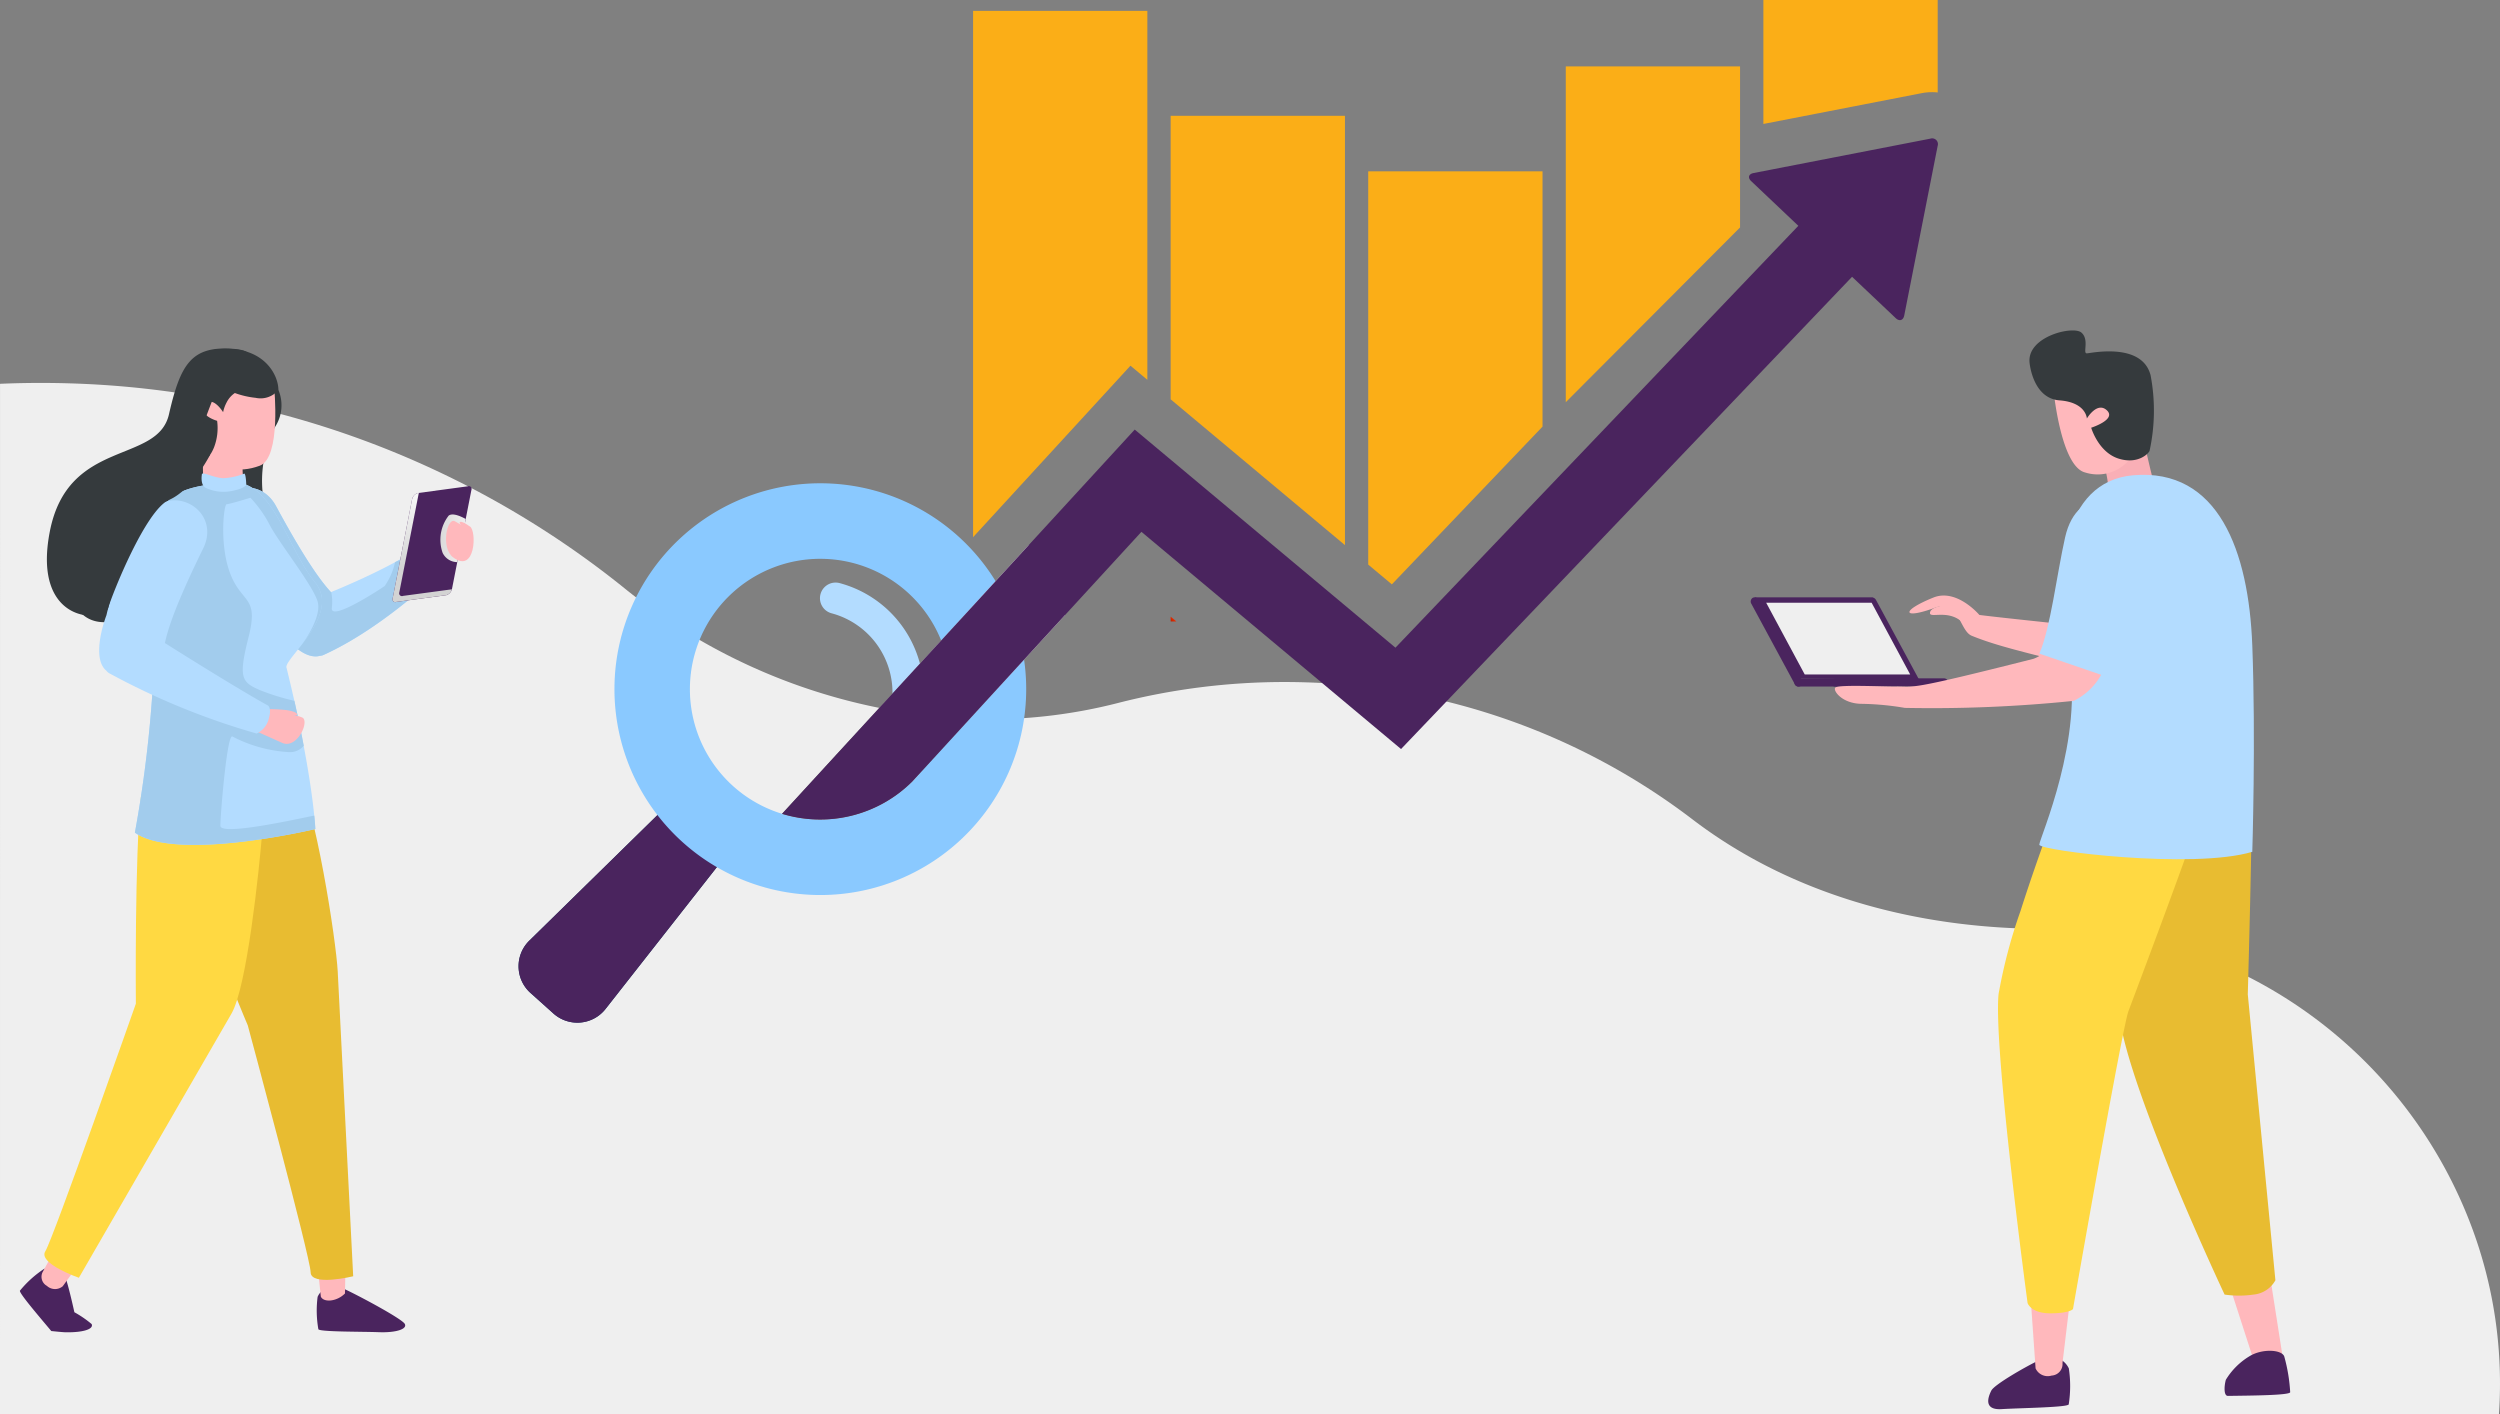 <svg xmlns="http://www.w3.org/2000/svg" xmlns:xlink="http://www.w3.org/1999/xlink" width="260" height="147.064" viewBox="0 0 260 147.064">
  <rect x="0" y="0" width="260" height="147.064" fill="#808080" stroke="none"/>
  <defs>
    <linearGradient id="linear-gradient" x1="0.77" y1="0.285" x2="0.057" y2="0.852" gradientUnits="objectBoundingBox">
      <stop offset="0" stop-color="#ff3000"/>
      <stop offset="1" stop-color="#bf2400"/>
    </linearGradient>
    <linearGradient id="linear-gradient-2" x1="23.65" y1="0.964" x2="23.62" y2="-0.482" gradientUnits="objectBoundingBox">
      <stop offset="0" stop-color="#1a4e77"/>
      <stop offset="1" stop-color="#143b59"/>
    </linearGradient>
    <linearGradient id="linear-gradient-3" x1="0.736" y1="0.26" x2="0.34" y2="0.859" gradientUnits="objectBoundingBox">
      <stop offset="0" stop-color="#fff"/>
      <stop offset="1" stop-color="#666"/>
    </linearGradient>
    <linearGradient id="linear-gradient-4" x1="0.526" y1="-0.134" x2="0.505" y2="0.706" gradientUnits="objectBoundingBox">
      <stop offset="0" stop-color="#fff"/>
      <stop offset="1" stop-color="#d3d3d3"/>
    </linearGradient>
    <linearGradient id="linear-gradient-5" x1="1.691" y1="0.707" x2="-0.32" y2="0.333" xlink:href="#linear-gradient-4"/>
  </defs>
  <g id="Group_11487" data-name="Group 11487" transform="translate(-9.082 -79.43)">
    <path id="Subtraction_44" data-name="Subtraction 44" d="M9.082,226.244H268.973c.033-.492.058-.98.076-1.449.021-.59.032-1.175.032-1.741a46.447,46.447,0,0,0-3.444-17.551,48.122,48.122,0,0,0-23.45-25.089,45.784,45.784,0,0,0-17.3-4.537c-.967-.06-1.943-.091-2.9-.091H221.9c-14.3,0-27.019-3.934-36.774-11.371a69.631,69.631,0,0,0-40.21-14.27c-.74-.023-1.489-.035-2.228-.035a69.665,69.665,0,0,0-17.366,2.189,54.323,54.323,0,0,1-13.5,1.693,61.305,61.305,0,0,1-38-13.8,96.44,96.44,0,0,0-57.431-21.141c-1.016-.031-2.047-.047-3.065-.047-1.409,0-2.836.031-4.241.092Z" transform="translate(0 0.25)" fill="#efefef"/>
    <g id="Group_11469" data-name="Group 11469" transform="translate(63.012 79.43)">
      <g id="Group_11466" data-name="Group 11466" transform="translate(47.27)">
        <path id="Path_16040" data-name="Path 16040" d="M170.9,121.217l18.125-18.174V86.29H170.9Z" transform="translate(-109.26 -79.387)" fill="#fbae17"/>
        <path id="Path_16041" data-name="Path 16041" d="M150.485,138.037l2.457,2.055,15.67-16.407V97.137H150.485Z" transform="translate(-109.389 -79.318)" fill="#fbae17"/>
        <path id="Path_16042" data-name="Path 16042" d="M191.322,79.43V92.322l16.447-3.2a5.771,5.771,0,0,1,1.1-.107,5.591,5.591,0,0,1,.583.032V79.43Z" transform="translate(-109.131 -79.43)" fill="#fbae17"/>
        <path id="Path_16043" data-name="Path 16043" d="M109.647,135.29l16.368-17.835,1.757,1.47V80.552H109.647Z" transform="translate(-109.647 -79.423)" fill="#fbae17"/>
        <path id="Path_16044" data-name="Path 16044" d="M130.066,120.884l18.127,15.163V91.394H130.066Z" transform="translate(-109.518 -79.354)" fill="#fbae17"/>
      </g>
      <path id="Path_16045" data-name="Path 16045" d="M130.066,143.659h.6l-.6-.5Z" transform="translate(-62.248 -79.027)" fill="url(#linear-gradient)"/>
      <g id="Group_11467" data-name="Group 11467" transform="translate(0 82.124)">
        <path id="Path_16046" data-name="Path 16046" d="M71.746,183.813a3.726,3.726,0,0,1-5.475.48l-2.327-2.085a3.727,3.727,0,0,1-.123-5.492L78.533,162.3a3.98,3.98,0,1,1,5.927,5.312Z" transform="translate(-62.674 -161.039)" fill="url(#linear-gradient-2)"/>
        <path id="Path_16047" data-name="Path 16047" d="M71.746,183.813a3.726,3.726,0,0,1-5.475.48l-2.327-2.085a3.727,3.727,0,0,1-.123-5.492L78.533,162.3a3.98,3.98,0,1,1,5.927,5.312Z" transform="translate(-62.674 -161.039)" fill="#4a245e"/>
      </g>
      <path id="Path_16048" data-name="Path 16048" d="M94.5,129.382a21.411,21.411,0,1,0,20.9,21.916A21.409,21.409,0,0,0,94.5,129.382Zm-.834,34.96a13.557,13.557,0,1,1,13.875-13.23A13.557,13.557,0,0,1,93.662,164.342Z" transform="translate(-62.611 -79.115)" fill="#8ac9ff"/>
      <g id="Group_11468" data-name="Group 11468" transform="translate(31.344 60.584)">
        <path id="Path_16049" data-name="Path 16049" d="M98.284,160.961a1.623,1.623,0,0,1-.518-2.893,8.573,8.573,0,0,0,2.636-3.026,1.625,1.625,0,1,1,2.886,1.5,11.868,11.868,0,0,1-3.643,4.179A1.616,1.616,0,0,1,98.284,160.961Zm4.253-7.48a1.626,1.626,0,0,1-1.2-1.7,8.54,8.54,0,0,0-6.316-8.952,1.625,1.625,0,0,1,.842-3.139,11.8,11.8,0,0,1,8.714,12.357,1.626,1.626,0,0,1-2.043,1.435Z" transform="translate(-93.821 -139.633)" fill="#b3dcff"/>
      </g>
      <path id="Path_16050" data-name="Path 16050" d="M115.552,135.766l-9.1,9.918L89.906,163.712a13.571,13.571,0,0,0,13.555-3.374l.067-.074,15.823-17.242C118.063,140.546,116.665,137.883,115.552,135.766Z" transform="translate(-62.502 -79.074)" fill="url(#linear-gradient-3)"/>
      <path id="Path_16051" data-name="Path 16051" d="M209.33,93.759l-18.387,3.577c-.518.1-.63.482-.245.846l4.9,4.642-41.9,43.875-27.115-22.683L106.45,145.95,89.906,163.978a13.571,13.571,0,0,0,13.555-3.374l.067-.074L127.28,134.65l27,22.59,46.906-49.113,4.542,4.3c.385.364.784.237.886-.283l3.474-17.627A.6.6,0,0,0,209.33,93.759Z" transform="translate(-62.502 -79.34)" fill="#4a245e"/>
    </g>
    <g id="Group_11477" data-name="Group 11477" transform="translate(191.16 113.796)">
      <path id="Path_16052" data-name="Path 16052" d="M207.541,149.761l-4.5-8.324a.506.506,0,0,0-.319-.252l-.011-.019h-12.3l4.262,8.421,11.836.152.274.428a.43.43,0,1,0,.75-.406Z" transform="translate(-190.014 -113.406)" fill="#4a245e"/>
      <path id="Path_16053" data-name="Path 16053" d="M210.508,149.96a.461.461,0,0,1-.487.426h-11.2a.43.43,0,1,1,0-.851h11.2A.459.459,0,0,1,210.508,149.96Z" transform="translate(-189.964 -113.353)" fill="#4a245e"/>
      <path id="Path_16054" data-name="Path 16054" d="M202.2,149.96a.46.46,0,0,1-.485.426h-6.7a.43.43,0,1,1,0-.851h6.7A.459.459,0,0,1,202.2,149.96Z" transform="translate(-189.988 -113.353)" fill="#4a245e"/>
      <path id="Path_16055" data-name="Path 16055" d="M190.225,141.21a.461.461,0,0,1,.607.226l4.5,8.324a.43.43,0,1,1-.75.406l-4.5-8.326A.459.459,0,0,1,190.225,141.21Z" transform="translate(-190.017 -113.406)" fill="#4a245e"/>
      <g id="Group_11470" data-name="Group 11470" transform="translate(16.504 27.567)">
        <path id="Path_16056" data-name="Path 16056" d="M210.16,141.963s-1.622.167-1.622.835c0,.586,2.086-.5,3.577,1.161.939,1.049,1.329-.241.388-.909A9.416,9.416,0,0,0,210.16,141.963Z" transform="translate(-206.404 -140.968)" fill="#ffb8bc"/>
        <path id="Path_16057" data-name="Path 16057" d="M230.528,144.2a3.621,3.621,0,0,1-1.7.417c-13.458-1.378-15.139-1.622-15.139-1.622s-2.353-2.788-4.779-1.809c-3.44,1.386-3.267,2.322.186,1.052,2.468-.908,2.536,2.4,3.786,2.917,3.909,1.607,8.88,2.316,17.691,5.089a6.525,6.525,0,0,0,2.852-.665Z" transform="translate(-206.417 -140.974)" fill="#ffb8bc"/>
      </g>
      <g id="Group_11471" data-name="Group 11471" transform="translate(37.639 48.476)">
        <path id="Path_16058" data-name="Path 16058" d="M239.715,185.523s-.09-2.208-.045-3.773c-1.689.581-2.244,1.7-5.355,2.318-2.608.514-2.563.09-4.131-.076a9.934,9.934,0,0,0,.542,2.136c1.427,3.288,11.3,34,11.3,34a1.385,1.385,0,0,0,1.654.786,1.526,1.526,0,0,0,1.344-1.376Z" transform="translate(-227.402 -161.626)" fill="#ffb8bc"/>
        <path id="Path_16059" data-name="Path 16059" d="M245.193,219.625a17.475,17.475,0,0,1,.616,3.714c-.05.322-3.959.349-6.475.384-.448.007-.4-1.015-.216-1.677a7.243,7.243,0,0,1,2.452-2.445C242.877,218.786,244.936,218.892,245.193,219.625Z" transform="translate(-227.346 -161.391)" fill="#4a245e"/>
        <path id="Path_16060" data-name="Path 16060" d="M241.472,182.326c.128-4.579.384-14.223.413-19.46,0-1.143-14.231-2.561-14.381,2.305-.126,4.132-.23,14.387.614,19.408,1.005,7.872,10.943,28.968,10.943,28.968a10.543,10.543,0,0,0,3,0,2.9,2.9,0,0,0,2.283-1.489Z" transform="translate(-227.419 -161.752)" fill="#e8bc31"/>
      </g>
      <g id="Group_11472" data-name="Group 11472" transform="translate(24.699 48.684)">
        <path id="Path_16061" data-name="Path 16061" d="M222.942,220.857a12.316,12.316,0,0,1-.009,3.737c-.043.323-5.02.38-6.977.5s-1.381-1.321-1.072-1.932,3.525-2.474,5.085-3.212A2.1,2.1,0,0,1,222.942,220.857Z" transform="translate(-214.561 -161.595)" fill="#4a245e"/>
        <path id="Path_16062" data-name="Path 16062" d="M227.562,183.639a28.783,28.783,0,0,1-4.813-.153c-3.233-.38-4.127-.555-5.613-1.35a15.9,15.9,0,0,0-.23,2.668c.276,3.573,2.563,36.289,2.563,36.289a1.387,1.387,0,0,0,1.674.748,1.2,1.2,0,0,0,1.126-1.307l4.047-33.8S227.071,184.942,227.562,183.639Z" transform="translate(-214.546 -161.832)" fill="#ffb8bc"/>
        <path id="Path_16063" data-name="Path 16063" d="M235.746,166.16c.376-1.08-12.615-7.066-14.346-2.516-.814,2.141-2.232,6.06-3.481,9.984h0a54.066,54.066,0,0,0-2.291,8.673c-.549,5.656,3.018,32.127,3.018,32.127s.339,1.075,2.389,1.067,2.334-.448,2.334-.448,5.128-29.278,5.764-30.967l.022-.059C230.82,179.6,234.06,170.957,235.746,166.16Z" transform="translate(-214.555 -161.959)" fill="#ffd942"/>
      </g>
      <g id="Group_11473" data-name="Group 11473" transform="translate(28.984)">
        <path id="Path_16064" data-name="Path 16064" d="M229.747,121.028s1.78,7.818,1.827,7.811a6.382,6.382,0,0,1-2.7,1.414,3.644,3.644,0,0,1-1.9-.271,9.085,9.085,0,0,0-.889-3.514c-.827-1.535,3.207-5.229,3.526-5.407" transform="translate(-218.774 -113.533)" fill="#f9afb6"/>
        <path id="Path_16065" data-name="Path 16065" d="M221.262,119.374s.737,8.329,3.342,8.962a4.307,4.307,0,0,0,5.258-2.405c.784-1.781,1.882-10.3-4.272-9.589C221.058,116.868,221.262,119.374,221.262,119.374Z" transform="translate(-218.804 -113.563)" fill="#ffb8bc"/>
        <path id="Path_16066" data-name="Path 16066" d="M218.831,116.933s.315,3.71,3.108,3.918,2.853,1.887,2.853,1.887,1.063-1.808,2.084-.847-1.636,1.806-1.636,1.806.741,2.542,2.84,3.209,3.22-.631,3.237-.829a19.613,19.613,0,0,0,.1-7.841c-.9-3.449-6.161-2.3-6.626-2.273s.29-1.424-.572-2.163S218.549,114.207,218.831,116.933Z" transform="translate(-218.819 -113.58)" fill="#353a3d"/>
      </g>
      <g id="Group_11474" data-name="Group 11474" transform="translate(30.008 15.015)">
        <path id="Path_16067" data-name="Path 16067" d="M241.988,167.709s.371-11.727,0-21.477-3.5-18.466-12.406-17.682c-7.343.649-8.453,10.076-6.725,18.67s-3.021,19.131-3.021,19.749S235.817,169.561,241.988,167.709Z" transform="translate(-219.836 -128.501)" fill="#b3dcff"/>
      </g>
      <g id="Group_11476" data-name="Group 11476" transform="translate(8.745 17.714)">
        <g id="Group_11475" data-name="Group 11475">
          <path id="Path_16068" data-name="Path 16068" d="M220.811,146.557a3.652,3.652,0,0,1-1.457.969c-13.441,3.4-12.159,2.842-14.349,2.878-1.287.019-5.879-.223-6.247.114-.282.258.623,1.624,2.65,1.685a28.9,28.9,0,0,1,4.576.423,144.5,144.5,0,0,0,17.567-.73,6.63,6.63,0,0,0,3.04-3.063Z" transform="translate(-198.707 -131.086)" fill="#ffb8bc"/>
          <path id="Path_16069" data-name="Path 16069" d="M222.524,134.98c-.869,3.856-1.512,9.421-2.682,12.1l6.886,2.362c1.469-3.456,3.4-10.226,3.139-13.817C229.5,130.5,223.827,129.2,222.524,134.98Z" transform="translate(-198.574 -131.184)" fill="#b3dcff"/>
        </g>
      </g>
      <path id="Path_16070" data-name="Path 16070" d="M202.58,141.723l4.007,7.455H195.619l-4.007-7.455Z" transform="translate(-190.007 -113.403)" fill="#efefef"/>
    </g>
    <g id="Group_11486" data-name="Group 11486" transform="translate(11.152 115.674)">
      <path id="Path_16071" data-name="Path 16071" d="M37.991,119.739a4.112,4.112,0,0,1-.369,3.879,12.3,12.3,0,0,0-1.279,6.706c.121,1.588-13.38,16.963-18.58,12.882s4.528-11.391,4.528-11.391l4.445-4.265,3.1-7.451a13.553,13.553,0,0,1,2.4-1.689C32.606,118.412,37.991,119.739,37.991,119.739Z" transform="translate(-11.107 -115.428)" fill="#353a3d"/>
      <g id="Group_11479" data-name="Group 11479" transform="translate(15.225 41.115)">
        <path id="Path_16072" data-name="Path 16072" d="M41.908,213.46a11.172,11.172,0,0,0,.077,3.363c.046.291,4.527.247,6.288.315s2.995-.317,2.7-.862-5-3.055-6.416-3.69A1.886,1.886,0,0,0,41.908,213.46Z" transform="translate(-26.171 -155.949)" fill="#4a245e"/>
        <path id="Path_16073" data-name="Path 16073" d="M41.977,210.961l.263,2.481s.15.483,1.03.407a2.53,2.53,0,0,0,1.483-.73l.043-2.4S42.231,210.681,41.977,210.961Z" transform="translate(-26.169 -155.959)" fill="#ffb8bc"/>
        <g id="Group_11478" data-name="Group 11478">
          <path id="Path_16074" data-name="Path 16074" d="M26.4,157.326c-1.363,5.61,8.342,28.255,8.342,28.255s6.521,24.173,6.537,25.673,4.427.423,4.427.423-1.444-28.475-1.609-31.7-2.311-17.187-4.382-21.051S26.644,156.326,26.4,157.326Z" transform="translate(-26.269 -156.303)" fill="#e8bc31"/>
        </g>
      </g>
      <path id="Path_16075" data-name="Path 16075" d="M54.411,134.645S52.318,137,43.364,140.693c-1.827-1.963-4.1-5.967-5.719-8.954-2.081-3.838-7.62-1.423-6.224,2.982.831,2.619,3.742,6.629,6.058,9.251h0s2.586,3.932,4.725,3.346a1.194,1.194,0,0,0,.33-.068c7-3.151,13.552-9.949,13.552-9.949a2.317,2.317,0,0,0-.624-2.019C54.866,134.53,54.411,134.645,54.411,134.645Z" transform="translate(-11.013 -115.355)" fill="#b3dcff"/>
      <path id="Path_16076" data-name="Path 16076" d="M54.411,134.645a17.986,17.986,0,0,1-4.384,2.935,6.846,6.846,0,0,1-1.08,2.479c-.419.294-5.7,3.774-5.493,2.264a5.075,5.075,0,0,0-.064-1.641l-.025.011c-1.827-1.963-4.1-5.967-5.719-8.954-2.081-3.838-7.62-1.423-6.224,2.982.831,2.619,3.742,6.629,6.058,9.251h0s2.586,3.932,4.725,3.346a1.194,1.194,0,0,0,.33-.068c7-3.151,13.552-9.949,13.552-9.949a2.317,2.317,0,0,0-.624-2.019C54.866,134.53,54.411,134.645,54.411,134.645Z" transform="translate(-11.013 -115.355)" fill="#a2cced"/>
      <path id="Path_16077" data-name="Path 16077" d="M55.828,140.387a.885.885,0,0,1-.584.624l-5.193.7a.291.291,0,0,1-.389-.365l2.027-10.334a.878.878,0,0,1,.584-.622l5.193-.7a.29.29,0,0,1,.389.365Z" transform="translate(-10.896 -115.356)" fill="#4a245e"/>
      <path id="Path_16078" data-name="Path 16078" d="M50.743,141.081a.291.291,0,0,1-.388-.366l2.026-10.333.005-.013-.113.016a.878.878,0,0,0-.584.622l-2.027,10.334a.291.291,0,0,0,.389.365l5.193-.7a.881.881,0,0,0,.579-.61Z" transform="translate(-10.896 -115.352)" fill="url(#linear-gradient-4)"/>
      <g id="Group_11482" data-name="Group 11482" transform="translate(0 45.972)">
        <g id="Group_11481" data-name="Group 11481">
          <path id="Path_16079" data-name="Path 16079" d="M11.148,212.825a11.132,11.132,0,0,1,2.5-2.256,1.885,1.885,0,0,1,2.4,1.437c.181.6.48,1.812.759,3.078l.006-.006a11.357,11.357,0,0,1,1.788,1.227c.25.564-1.033.9-2.792.851-.27-.007-1.406-.126-1.406-.126C13.082,215.45,10.987,213.016,11.148,212.825Z" transform="translate(-11.139 -160.818)" fill="#4a245e"/>
          <path id="Path_16080" data-name="Path 16080" d="M14.415,209.214l-.891,1.626a1.08,1.08,0,0,0,.408,1.5,1.246,1.246,0,0,0,1.648.041l1.335-1.842S14.78,209.116,14.415,209.214Z" transform="translate(-11.125 -160.826)" fill="#ffb8bc"/>
          <g id="Group_11480" data-name="Group 11480" transform="translate(2.545)">
            <path id="Path_16081" data-name="Path 16081" d="M23.723,161.646c-.68,6.289-.54,21.65-.54,21.65s-8.611,24.478-9.414,25.747,3.488,2.759,3.488,2.759,14.263-24.686,15.874-27.48,2.862-14.785,3.222-19.153S23.835,160.622,23.723,161.646Z" transform="translate(-13.668 -161.129)" fill="#ffd942"/>
          </g>
        </g>
      </g>
      <path id="Path_16082" data-name="Path 16082" d="M23.021,165.71A127.753,127.753,0,0,0,25.1,139.965c-.122-8.038-.1-10.138,7.894-10.68,4.391-.3,5.793,6.747,8.791,10.438,2.679,3.3-3.225,7.882-3,8.805,2.8,11.333,3,16.805,3,16.805S27.412,168.778,23.021,165.71Z" transform="translate(-11.064 -115.359)" fill="#b3dcff"/>
      <path id="Path_16083" data-name="Path 16083" d="M33,129.285c-7.994.542-8.015,2.642-7.894,10.68a127.753,127.753,0,0,1-2.083,25.745c4.391,3.068,18.768-.376,18.768-.376s-.019-.473-.111-1.4c-1.936.385-9.766,2.14-9.766,1.058,0-1.2.692-9.5,1.238-9.287a14.493,14.493,0,0,0,5.953,1.635,1.855,1.855,0,0,0,1.479-.669c-.264-1.388-.583-2.941-.972-4.67a24.2,24.2,0,0,1-3.6-1.118c-1.921-.838-2.23-1.3-1.161-5.535s-.65-3.439-1.866-6.458-.712-7.337-.42-7.337,2.475-.671,2.475-.671a12.375,12.375,0,0,1,2.038,2.893c1.032,1.929,4.545,6.332,4.964,7.955.389,1.507-1.317,3.963-1.563,4.306,1.407-1.843,2.937-4.311,1.313-6.312C38.791,136.032,37.388,128.988,33,129.285Z" transform="translate(-11.064 -115.359)" fill="#a2cced"/>
      <path id="Path_16084" data-name="Path 16084" d="M27.817,131.137" transform="translate(-11.034 -115.347)" fill="#fff"/>
      <path id="Path_16085" data-name="Path 16085" d="M29.942,122.252s.155,7.188.13,7.221c-.129.173,1.631.794,2.67.636a3.281,3.281,0,0,0,1.6-.655,8.2,8.2,0,0,1,0-3.263c.383-1.522-3.954-3.855-4.271-3.939" transform="translate(-11.021 -115.403)" fill="#ffb8bc"/>
      <path id="Path_16086" data-name="Path 16086" d="M37.462,119.447s.764,7.345-1.5,8.181-4.189.293-5.074-1.219-3.186-9.225,2.39-9.225C37.384,117.185,37.462,119.447,37.462,119.447Z" transform="translate(-11.022 -115.435)" fill="#ffb8bc"/>
      <path id="Path_16087" data-name="Path 16087" d="M37.918,119.758a2.4,2.4,0,0,1-2.37.818,8.976,8.976,0,0,1-2.159-.5,2.567,2.567,0,0,0-.86.985,3.76,3.76,0,0,0-.362,1.006s-1.136-1.835-1.88-.734c-.733,1.084,1.258,1.635,1.258,1.635a5.6,5.6,0,0,1-.325,2.767c-.524,1.286-1.165,1.415-1.165,1.415a28.16,28.16,0,0,0-1.581-4.685c-1.5-3.082-.591-6.814,3.693-6.982S37.918,118.207,37.918,119.758Z" transform="translate(-11.034 -115.446)" fill="#353a3d"/>
      <path id="Path_16088" data-name="Path 16088" d="M29.942,128.5s-.171,1,.352,1.33a4.334,4.334,0,0,0,2.893.326c1.237-.252,1.375-.619,1.375-.619s-.028-1.1-.2-1.163a6.814,6.814,0,0,1-2.21.482C31.007,128.776,29.91,128.08,29.942,128.5Z" transform="translate(-11.021 -115.365)" fill="#b3dcff"/>
      <g id="Group_11484" data-name="Group 11484" transform="translate(8.242 15.79)">
        <g id="Group_11483" data-name="Group 11483">
          <path id="Path_16089" data-name="Path 16089" d="M36.187,152.73a16.879,16.879,0,0,1,2.48.081c.988.142,1.159.364,1.152.48s-.8.051-.8.051a3.1,3.1,0,0,1,1.29.229c.889.295-.479,3.357-2.048,2.654-2.416-1.085-2.993-1.336-2.993-1.336S35.575,152.745,36.187,152.73Z" transform="translate(-19.229 -131.001)" fill="#ffb8bc"/>
          <path id="Path_16090" data-name="Path 16090" d="M36.908,152.489s-2.546-1.348-10.74-6.508c.54-2.628,2.489-6.8,3.985-9.85,1.923-3.92-3.254-7.035-6.036-3.346-1.654,2.2-3.236,6.891-4.031,10.3h0s-1.708,4.385.009,5.788a1.132,1.132,0,0,0,.247.228,75.069,75.069,0,0,0,15.372,6.291A2.319,2.319,0,0,0,37,153.716C37.266,152.794,36.908,152.489,36.908,152.489Z" transform="translate(-19.329 -131.137)" fill="#b3dcff"/>
        </g>
      </g>
      <path id="Path_16091" data-name="Path 16091" d="M57.229,133.068c-.548-.3-1.373-.659-1.773-.348a4.088,4.088,0,0,0-.629,3.868,1.694,1.694,0,0,0,1.522.968Z" transform="translate(-10.865 -115.338)" fill="url(#linear-gradient-5)"/>
      <g id="Group_11485" data-name="Group 11485" transform="translate(44.314 17.926)">
        <path id="Path_16092" data-name="Path 16092" d="M57.683,133.856c-.8-.567-1.027-.545-1.091-.44s.354.469.354.469-.069-.187-.864-.591-1.5,2.8-.134,3.787C58.249,138.744,58.368,134.341,57.683,133.856Z" transform="translate(-55.175 -133.259)" fill="#ffb8bc"/>
      </g>
      <path id="Path_16093" data-name="Path 16093" d="M30.89,126.514s-1.819,3.623-4.254,4.677-5.909,9.784-6.34,11.265-7.951,1.753-6.064-7.971,11.2-6.985,12.391-12.191,2.327-7.113,6.6-6.82-.973,2.557-.973,2.557-2.242,5.535-2.238,5.975a12.008,12.008,0,0,0,.871,2.229" transform="translate(-11.122 -115.446)" fill="#353a3d"/>
    </g>
  </g>
</svg>
